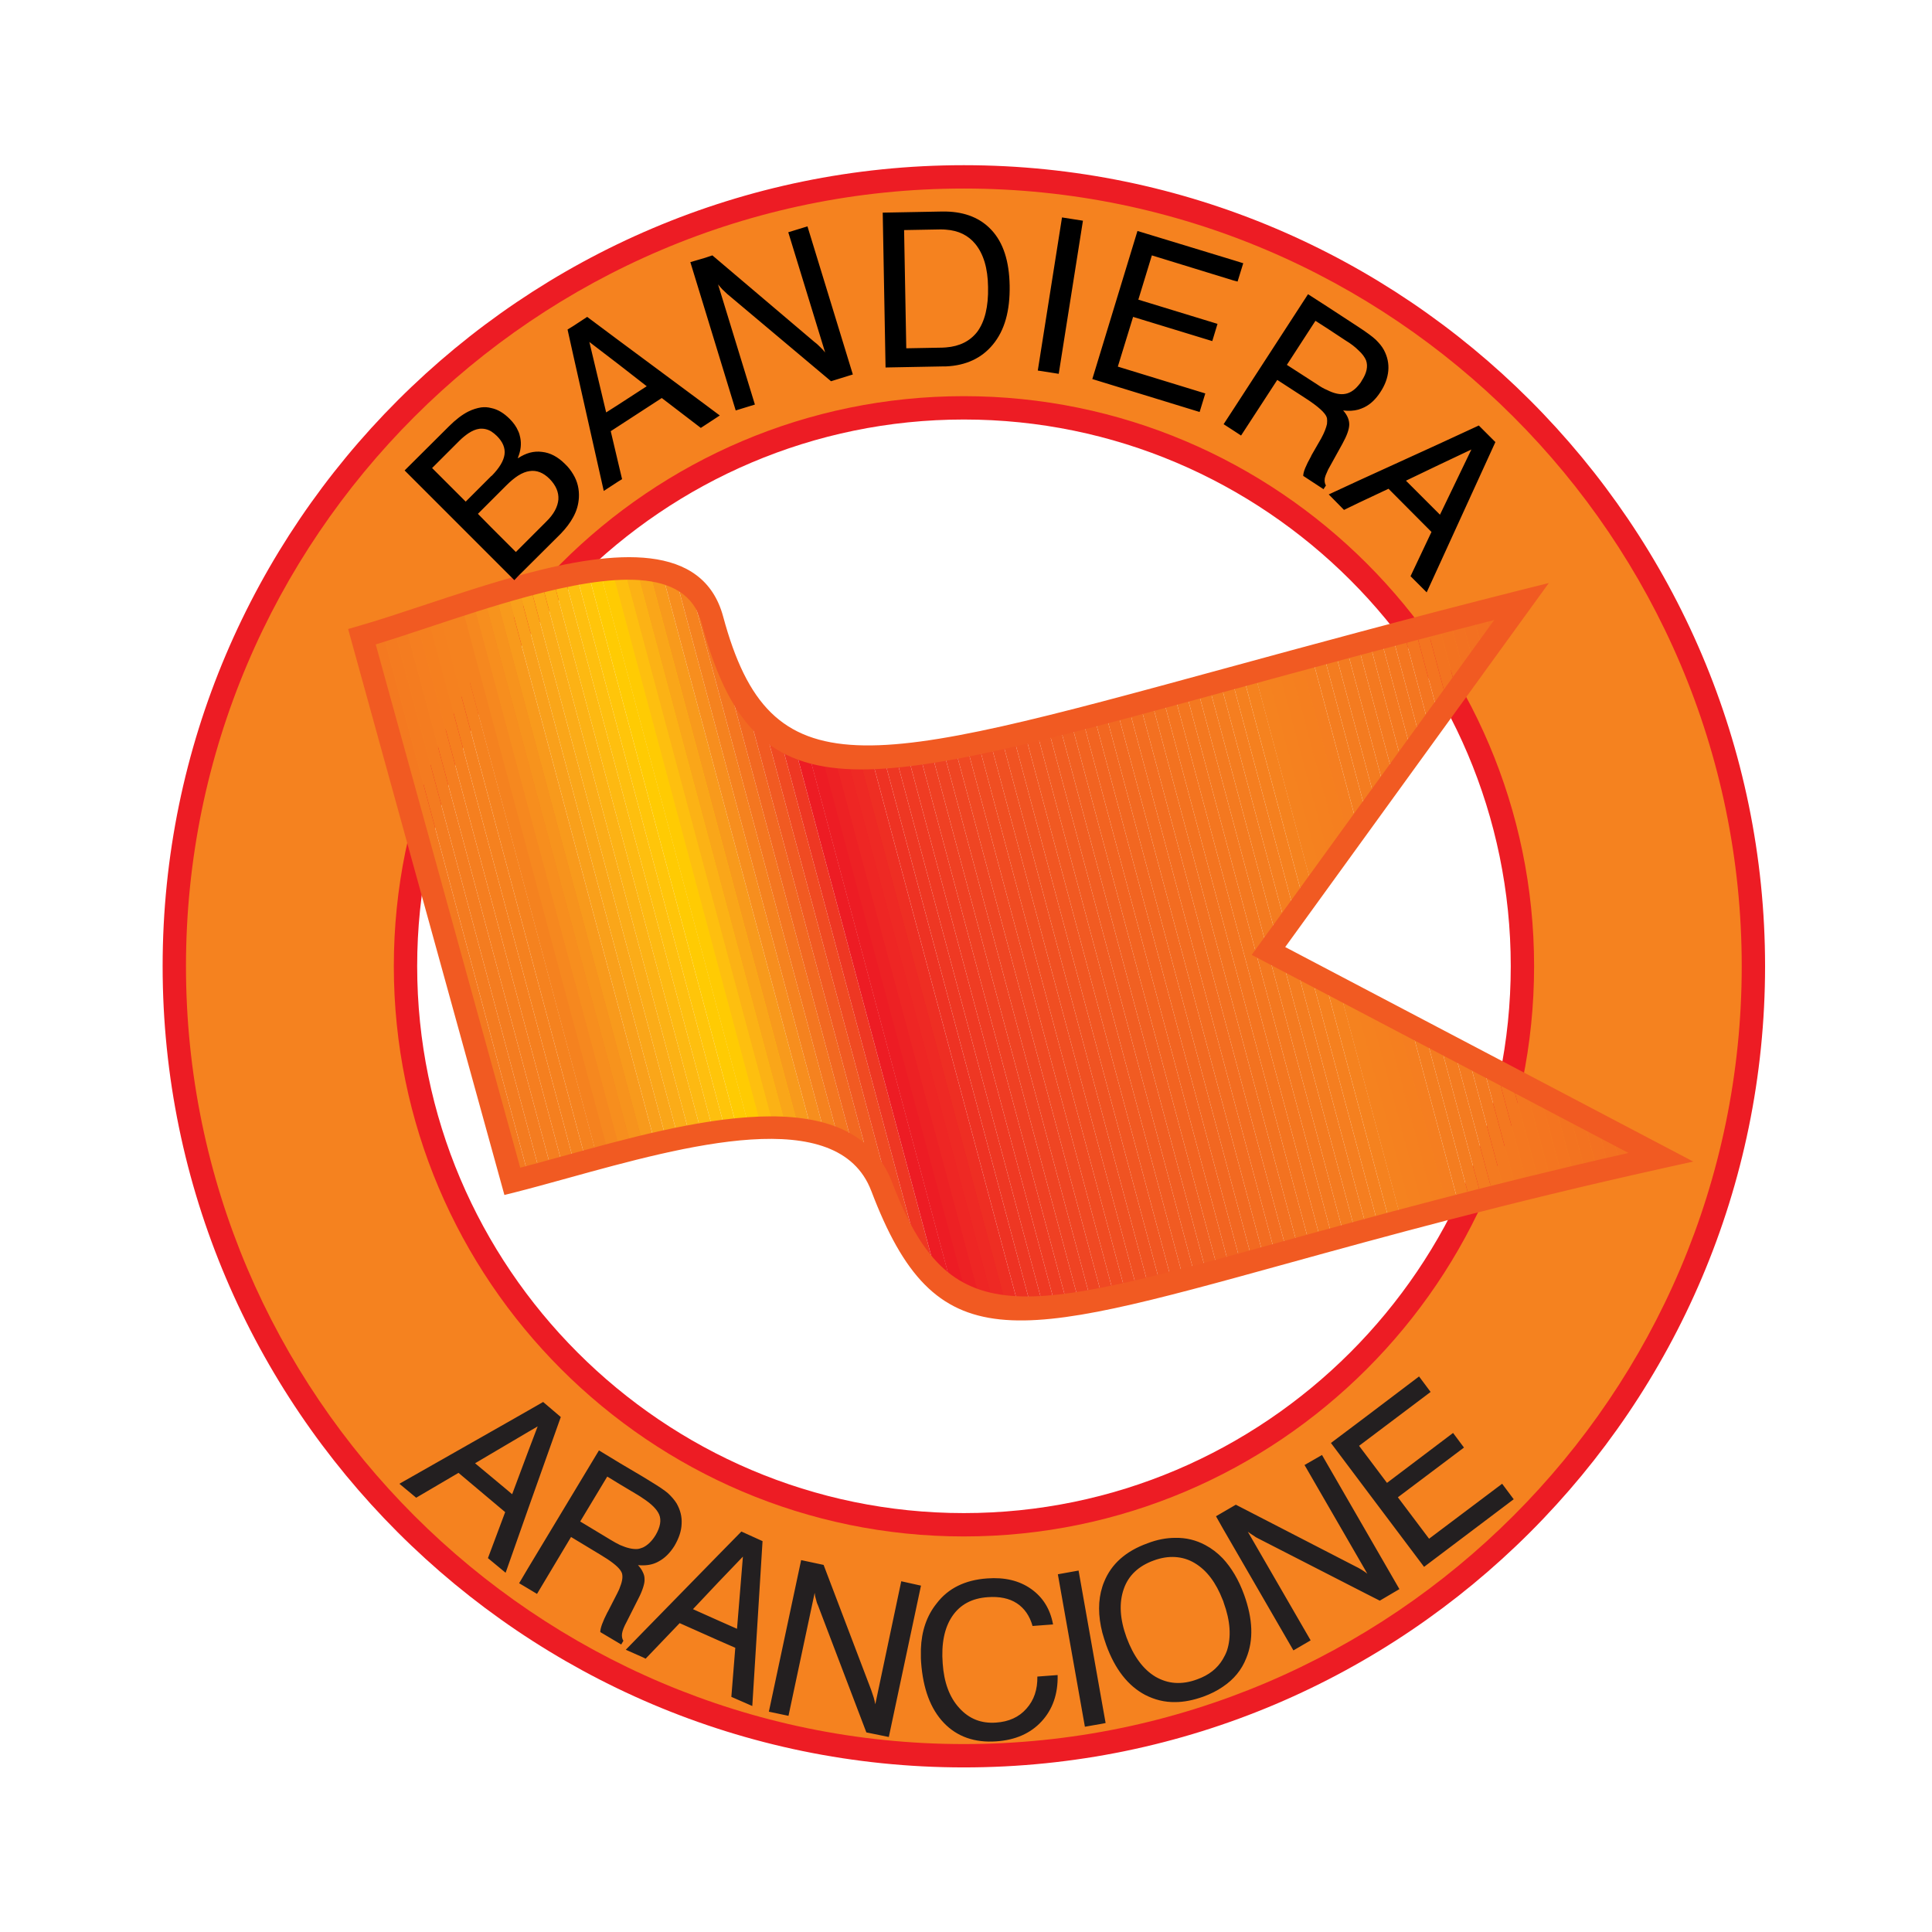 <?xml version="1.0" encoding="UTF-8" standalone="no"?>
<!DOCTYPE svg PUBLIC "-//W3C//DTD SVG 1.1//EN" "http://www.w3.org/Graphics/SVG/1.1/DTD/svg11.dtd">
<svg width="100%" height="100%" viewBox="0 0 805 805" version="1.1" xmlns="http://www.w3.org/2000/svg" xmlns:xlink="http://www.w3.org/1999/xlink" xml:space="preserve" xmlns:serif="http://www.serif.com/" style="fill-rule:evenodd;clip-rule:evenodd;stroke-linejoin:round;stroke-miterlimit:2;">
    <g transform="matrix(4.167,0,0,4.167,0,0)">
        <path d="M96.377,17.685C139.865,17.685 175.326,53.146 175.326,96.612C175.326,140.099 139.865,175.56 96.377,175.56L96.377,152.464C127.128,152.464 152.23,127.362 152.23,96.612C152.23,65.861 127.128,40.781 96.377,40.781L96.377,17.685ZM96.377,175.56C52.912,175.56 17.429,140.099 17.429,96.612C17.429,53.146 52.912,17.685 96.377,17.685L96.377,40.781C65.627,40.781 40.547,65.861 40.547,96.612C40.547,127.362 65.627,152.464 96.377,152.464L96.377,175.56Z" style="fill:rgb(245,130,31);"/>
        <path d="M96.376,16.513L96.378,16.513L96.378,16.518C118.448,16.518 138.478,25.513 152.988,40.02C167.498,54.527 176.493,74.552 176.493,96.61L176.498,96.61L176.498,96.612L176.493,96.612C176.493,118.682 167.498,138.712 152.988,153.222C138.478,167.732 118.448,176.727 96.379,176.727L96.379,176.732L96.377,176.732L96.377,176.727C74.318,176.727 54.288,167.732 39.775,153.222C25.262,138.712 16.262,118.682 16.262,96.613L16.257,96.613L16.257,96.611L16.262,96.611C16.262,74.555 25.264,54.53 39.78,40.02C54.293,25.513 74.321,16.518 96.376,16.518L96.376,16.513ZM96.378,18.852L96.378,18.857L96.376,18.857L96.376,18.852C74.967,18.853 55.523,27.588 41.428,41.677C27.336,55.764 18.596,75.202 18.596,96.611L18.601,96.611L18.601,96.613L18.596,96.613C18.596,118.029 27.338,137.473 41.432,151.565C55.527,165.657 74.971,174.393 96.377,174.393L96.377,174.388L96.379,174.388L96.379,174.393C117.795,174.392 137.239,165.657 151.33,151.565C165.423,137.473 174.159,118.029 174.159,96.612L174.154,96.612L174.154,96.61L174.159,96.61C174.158,75.205 165.423,55.767 151.331,41.677C137.239,27.588 117.795,18.852 96.378,18.852Z" style="fill:rgb(237,28,36);fill-rule:nonzero;"/>
        <path d="M96.376,39.608L96.378,39.608L96.378,39.613C112.076,39.614 126.331,46.013 136.66,56.336C146.99,66.662 153.397,80.912 153.397,96.61L153.402,96.61L153.402,96.612L153.397,96.612C153.397,112.314 146.992,126.57 136.663,136.898C126.336,147.226 112.08,153.631 96.379,153.632L96.379,153.637L96.377,153.637L96.377,153.632C80.678,153.632 66.427,147.225 56.102,136.894C45.779,126.565 39.38,112.311 39.379,96.613L39.375,96.613L39.375,96.611L39.379,96.611C39.379,80.909 45.779,66.659 56.102,56.336C66.425,46.013 80.675,39.614 96.376,39.613L96.376,39.608ZM96.378,41.948L96.378,41.952L96.376,41.952L96.376,41.948C81.328,41.948 67.664,48.089 57.759,57.993C47.855,67.898 41.714,81.562 41.714,96.611L41.718,96.611L41.718,96.613L41.714,96.613C41.714,111.664 47.855,125.336 57.759,135.245C67.661,145.153 81.325,151.297 96.377,151.297L96.377,151.293L96.379,151.293L96.379,151.297C111.427,151.297 125.096,145.151 135.007,135.241C144.917,125.331 151.063,111.661 151.063,96.612L151.058,96.612L151.058,96.61L151.063,96.61C151.063,81.56 144.918,67.895 135.011,57.993C125.101,48.089 111.43,41.948 96.378,41.948Z" style="fill:rgb(237,28,36);fill-rule:nonzero;"/>
        <g transform="matrix(0.963,0,0,0.963,1.282,2.052)">
            <clipPath id="_clip1">
                <path d="M36.25,63.985L51.865,120.536C64.558,117.33 85.8,109.479 90.227,121.103C98.842,143.806 109.986,131.571 171.117,118.028L130.378,96.612L156.658,60.322C92.779,76.438 79.039,85.969 72.627,62.197C69.596,50.922 47.918,60.627 36.25,63.985Z"/>
            </clipPath>
            <g clip-path="url(#_clip1)">
                <path d="M39.141,181.07L5.936,57.144L10.804,55.839L44.01,179.765L39.141,181.07Z" style="fill:rgb(241,90,34);fill-rule:nonzero;"/>
                <path d="M44.01,179.765L10.804,55.839L11.996,55.52L45.202,179.446L44.01,179.765Z" style="fill:rgb(241,90,34);fill-rule:nonzero;"/>
                <path d="M45.202,179.446L11.996,55.52L13.188,55.201L46.394,179.126L45.202,179.446Z" style="fill:rgb(241,92,34);fill-rule:nonzero;"/>
                <path d="M46.394,179.126L13.188,55.201L14.38,54.881L47.586,178.807L46.394,179.126Z" style="fill:rgb(241,93,34);fill-rule:nonzero;"/>
                <path d="M47.586,178.807L14.38,54.881L15.572,54.562L48.777,178.488L47.586,178.807Z" style="fill:rgb(241,95,34);fill-rule:nonzero;"/>
                <path d="M48.777,178.488L15.572,54.562L16.763,54.243L49.969,178.168L48.777,178.488Z" style="fill:rgb(242,97,34);fill-rule:nonzero;"/>
                <path d="M49.969,178.168L16.763,54.243L17.955,53.923L51.161,177.849L49.969,178.168Z" style="fill:rgb(242,99,33);fill-rule:nonzero;"/>
                <path d="M51.161,177.849L17.955,53.923L19.147,53.604L52.353,177.53L51.161,177.849Z" style="fill:rgb(242,100,33);fill-rule:nonzero;"/>
                <path d="M52.353,177.53L19.147,53.604L20.339,53.285L53.545,177.21L52.353,177.53Z" style="fill:rgb(242,102,33);fill-rule:nonzero;"/>
                <path d="M53.545,177.21L20.339,53.285L21.531,52.965L54.736,176.891L53.545,177.21Z" style="fill:rgb(242,104,33);fill-rule:nonzero;"/>
                <path d="M54.736,176.891L21.531,52.965L22.722,52.646L55.928,176.572L54.736,176.891Z" style="fill:rgb(242,105,33);fill-rule:nonzero;"/>
                <path d="M55.928,176.572L22.722,52.646L23.914,52.327L57.12,176.252L55.928,176.572Z" style="fill:rgb(243,107,33);fill-rule:nonzero;"/>
                <path d="M57.12,176.252L23.914,52.327L25.106,52.007L58.312,175.933L57.12,176.252Z" style="fill:rgb(243,109,33);fill-rule:nonzero;"/>
                <path d="M58.312,175.933L25.106,52.007L26.298,51.688L59.504,175.614L58.312,175.933Z" style="fill:rgb(243,110,33);fill-rule:nonzero;"/>
                <path d="M59.504,175.614L26.298,51.688L27.49,51.368L60.695,175.294L59.504,175.614Z" style="fill:rgb(243,113,33);fill-rule:nonzero;"/>
                <path d="M60.695,175.294L27.49,51.368L28.681,51.049L61.887,174.975L60.695,175.294Z" style="fill:rgb(243,114,32);fill-rule:nonzero;"/>
                <path d="M61.887,174.975L28.681,51.049L29.873,50.73L63.079,174.656L61.887,174.975Z" style="fill:rgb(243,116,32);fill-rule:nonzero;"/>
                <path d="M63.079,174.656L29.873,50.73L31.065,50.41L64.271,174.336L63.079,174.656Z" style="fill:rgb(244,117,32);fill-rule:nonzero;"/>
                <path d="M64.271,174.336L31.065,50.41L32.257,50.091L65.463,174.017L64.271,174.336Z" style="fill:rgb(244,118,32);fill-rule:nonzero;"/>
                <path d="M65.463,174.017L32.257,50.091L33.449,49.772L66.655,173.698L65.463,174.017Z" style="fill:rgb(244,120,32);fill-rule:nonzero;"/>
                <path d="M66.655,173.698L33.449,49.772L34.641,49.452L67.846,173.378L66.655,173.698Z" style="fill:rgb(244,121,32);fill-rule:nonzero;"/>
                <path d="M67.846,173.378L34.641,49.452L35.832,49.133L69.038,173.059L67.846,173.378Z" style="fill:rgb(244,123,32);fill-rule:nonzero;"/>
                <path d="M69.038,173.059L35.832,49.133L37.024,48.814L70.23,172.74L69.038,173.059Z" style="fill:rgb(244,124,32);fill-rule:nonzero;"/>
                <path d="M70.23,172.74L37.024,48.814L38.216,48.494L71.422,172.42L70.23,172.74Z" style="fill:rgb(245,126,32);fill-rule:nonzero;"/>
                <path d="M71.422,172.42L38.216,48.494L39.408,48.175L72.614,172.101L71.422,172.42Z" style="fill:rgb(245,127,31);fill-rule:nonzero;"/>
                <path d="M72.614,172.101L39.408,48.175L40.6,47.856L73.806,171.782L72.614,172.101Z" style="fill:rgb(245,129,31);fill-rule:nonzero;"/>
                <path d="M73.806,171.782L40.6,47.856L41.791,47.536L74.997,171.462L73.806,171.782Z" style="fill:rgb(245,130,31);fill-rule:nonzero;"/>
                <path d="M74.997,171.462L41.791,47.536L46.66,46.232L79.866,170.158L74.997,171.462Z" style="fill:rgb(245,130,31);fill-rule:nonzero;"/>
                <path d="M74.997,171.462L41.791,47.536L42.983,47.217L76.189,171.143L74.997,171.462Z" style="fill:rgb(245,130,31);fill-rule:nonzero;"/>
                <path d="M76.189,171.143L42.983,47.217L44.175,46.898L77.381,170.823L76.189,171.143Z" style="fill:rgb(246,136,31);fill-rule:nonzero;"/>
                <path d="M77.381,170.823L44.175,46.898L45.367,46.578L78.573,170.504L77.381,170.823Z" style="fill:rgb(247,142,30);fill-rule:nonzero;"/>
                <path d="M78.573,170.504L45.367,46.578L46.559,46.259L79.765,170.185L78.573,170.504Z" style="fill:rgb(247,147,29);fill-rule:nonzero;"/>
                <path d="M79.765,170.185L46.559,46.259L47.751,45.94L80.956,169.865L79.765,170.185Z" style="fill:rgb(248,154,28);fill-rule:nonzero;"/>
                <path d="M80.956,169.865L47.751,45.94L48.942,45.62L82.148,169.546L80.956,169.865Z" style="fill:rgb(249,160,27);fill-rule:nonzero;"/>
                <path d="M82.148,169.546L48.942,45.62L50.134,45.301L83.34,169.227L82.148,169.546Z" style="fill:rgb(250,166,25);fill-rule:nonzero;"/>
                <path d="M83.34,169.227L50.134,45.301L51.326,44.982L84.532,168.907L83.34,169.227Z" style="fill:rgb(251,172,24);fill-rule:nonzero;"/>
                <path d="M84.532,168.907L51.326,44.982L52.518,44.662L85.724,168.588L84.532,168.907Z" style="fill:rgb(252,178,21);fill-rule:nonzero;"/>
                <path d="M85.724,168.588L52.518,44.662L53.71,44.343L86.916,168.269L85.724,168.588Z" style="fill:rgb(253,185,18);fill-rule:nonzero;"/>
                <path d="M86.916,168.269L53.71,44.343L54.902,44.024L88.107,167.949L86.916,168.269Z" style="fill:rgb(254,191,15);fill-rule:nonzero;"/>
                <path d="M88.107,167.949L54.902,44.024L56.093,43.704L89.299,167.63L88.107,167.949Z" style="fill:rgb(255,197,10);fill-rule:nonzero;"/>
                <path d="M89.299,167.63L56.093,43.704L57.285,43.385L90.491,167.311L89.299,167.63Z" style="fill:rgb(255,203,3);fill-rule:nonzero;"/>
                <path d="M90.491,167.311L57.285,43.385L62.154,42.08L95.36,166.006L90.491,167.311Z" style="fill:rgb(255,203,3);fill-rule:nonzero;"/>
                <path d="M90.491,167.311L57.285,43.385L58.477,43.065L91.683,166.991L90.491,167.311Z" style="fill:rgb(255,203,3);fill-rule:nonzero;"/>
                <path d="M91.683,166.991L58.477,43.065L59.669,42.746L92.875,166.672L91.683,166.991Z" style="fill:rgb(254,191,15);fill-rule:nonzero;"/>
                <path d="M92.875,166.672L59.669,42.746L60.861,42.427L94.066,166.353L92.875,166.672Z" style="fill:rgb(252,178,21);fill-rule:nonzero;"/>
                <path d="M94.066,166.353L60.861,42.427L62.052,42.107L95.258,166.033L94.066,166.353Z" style="fill:rgb(250,166,25);fill-rule:nonzero;"/>
                <path d="M95.258,166.033L62.052,42.107L63.244,41.788L96.45,165.714L95.258,166.033Z" style="fill:rgb(248,154,28);fill-rule:nonzero;"/>
                <path d="M96.45,165.714L63.244,41.788L64.436,41.469L97.642,165.395L96.45,165.714Z" style="fill:rgb(247,142,30);fill-rule:nonzero;"/>
                <path d="M97.642,165.395L64.436,41.469L65.628,41.149L98.834,165.075L97.642,165.395Z" style="fill:rgb(245,130,31);fill-rule:nonzero;"/>
                <path d="M98.834,165.075L65.628,41.149L66.82,40.83L100.026,164.756L98.834,165.075Z" style="fill:rgb(244,118,32);fill-rule:nonzero;"/>
                <path d="M100.026,164.756L66.82,40.83L68.011,40.511L101.217,164.437L100.026,164.756Z" style="fill:rgb(242,104,33);fill-rule:nonzero;"/>
                <path d="M101.217,164.437L68.011,40.511L69.203,40.191L102.409,164.117L101.217,164.437Z" style="fill:rgb(241,90,34);fill-rule:nonzero;"/>
                <path d="M102.409,164.117L69.203,40.191L70.395,39.872L103.601,163.798L102.409,164.117Z" style="fill:rgb(240,74,34);fill-rule:nonzero;"/>
                <path d="M103.601,163.798L70.395,39.872L71.587,39.553L104.793,163.479L103.601,163.798Z" style="fill:rgb(238,55,35);fill-rule:nonzero;"/>
                <path d="M104.793,163.479L71.587,39.553L72.779,39.233L105.985,163.159L104.793,163.479Z" style="fill:rgb(237,28,36);fill-rule:nonzero;"/>
                <path d="M105.985,163.159L72.779,39.233L77.647,37.929L110.853,161.855L105.985,163.159Z" style="fill:rgb(237,28,36);fill-rule:nonzero;"/>
                <path d="M105.985,163.159L72.779,39.233L73.971,38.914L107.176,162.84L105.985,163.159Z" style="fill:rgb(237,28,36);fill-rule:nonzero;"/>
                <path d="M107.176,162.84L73.971,38.914L75.162,38.595L108.368,162.52L107.176,162.84Z" style="fill:rgb(237,33,36);fill-rule:nonzero;"/>
                <path d="M108.368,162.52L75.162,38.595L76.354,38.275L109.56,162.201L108.368,162.52Z" style="fill:rgb(238,38,36);fill-rule:nonzero;"/>
                <path d="M109.56,162.201L76.354,38.275L77.546,37.956L110.752,161.882L109.56,162.201Z" style="fill:rgb(238,41,36);fill-rule:nonzero;"/>
                <path d="M110.752,161.882L77.546,37.956L78.738,37.637L111.944,161.562L110.752,161.882Z" style="fill:rgb(238,46,35);fill-rule:nonzero;"/>
                <path d="M111.944,161.562L78.738,37.637L79.93,37.317L113.136,161.243L111.944,161.562Z" style="fill:rgb(238,50,35);fill-rule:nonzero;"/>
                <path d="M113.136,161.243L79.93,37.317L81.121,36.998L114.327,160.924L113.136,161.243Z" style="fill:rgb(238,55,35);fill-rule:nonzero;"/>
                <path d="M114.327,160.924L81.121,36.998L82.313,36.679L115.519,160.604L114.327,160.924Z" style="fill:rgb(239,57,35);fill-rule:nonzero;"/>
                <path d="M115.519,160.604L82.313,36.679L83.505,36.359L116.711,160.285L115.519,160.604Z" style="fill:rgb(239,60,35);fill-rule:nonzero;"/>
                <path d="M116.711,160.285L83.505,36.359L84.697,36.04L117.903,159.966L116.711,160.285Z" style="fill:rgb(239,64,35);fill-rule:nonzero;"/>
                <path d="M117.903,159.966L84.697,36.04L85.889,35.721L119.095,159.646L117.903,159.966Z" style="fill:rgb(239,67,35);fill-rule:nonzero;"/>
                <path d="M119.095,159.646L85.889,35.721L87.081,35.401L120.286,159.327L119.095,159.646Z" style="fill:rgb(239,69,35);fill-rule:nonzero;"/>
                <path d="M120.286,159.327L87.081,35.401L88.272,35.082L121.478,159.008L120.286,159.327Z" style="fill:rgb(240,73,35);fill-rule:nonzero;"/>
                <path d="M121.478,159.008L88.272,35.082L89.464,34.762L122.67,158.688L121.478,159.008Z" style="fill:rgb(240,75,34);fill-rule:nonzero;"/>
                <path d="M122.67,158.688L89.464,34.762L90.656,34.443L123.862,158.369L122.67,158.688Z" style="fill:rgb(240,78,34);fill-rule:nonzero;"/>
                <path d="M123.862,158.369L90.656,34.443L91.848,34.124L125.054,158.05L123.862,158.369Z" style="fill:rgb(240,80,34);fill-rule:nonzero;"/>
                <path d="M125.054,158.05L91.848,34.124L93.04,33.804L126.246,157.73L125.054,158.05Z" style="fill:rgb(240,83,34);fill-rule:nonzero;"/>
                <path d="M126.246,157.73L93.04,33.804L94.232,33.485L127.437,157.411L126.246,157.73Z" style="fill:rgb(241,86,34);fill-rule:nonzero;"/>
                <path d="M127.437,157.411L94.232,33.485L95.423,33.166L128.629,157.092L127.437,157.411Z" style="fill:rgb(241,89,34);fill-rule:nonzero;"/>
                <path d="M128.629,157.092L95.423,33.166L96.615,32.846L129.821,156.772L128.629,157.092Z" style="fill:rgb(241,91,34);fill-rule:nonzero;"/>
                <path d="M129.821,156.772L96.615,32.846L97.807,32.527L131.013,156.453L129.821,156.772Z" style="fill:rgb(241,93,34);fill-rule:nonzero;"/>
                <path d="M131.013,156.453L97.807,32.527L98.999,32.208L132.205,156.134L131.013,156.453Z" style="fill:rgb(241,96,34);fill-rule:nonzero;"/>
                <path d="M132.205,156.134L98.999,32.208L100.191,31.888L133.396,155.814L132.205,156.134Z" style="fill:rgb(242,99,33);fill-rule:nonzero;"/>
                <path d="M133.396,155.814L100.191,31.888L101.382,31.569L134.588,155.495L133.396,155.814Z" style="fill:rgb(242,100,33);fill-rule:nonzero;"/>
                <path d="M134.588,155.495L101.382,31.569L102.574,31.25L135.78,155.175L134.588,155.495Z" style="fill:rgb(242,103,33);fill-rule:nonzero;"/>
                <path d="M135.78,155.175L102.574,31.25L103.766,30.93L136.972,154.856L135.78,155.175Z" style="fill:rgb(242,105,33);fill-rule:nonzero;"/>
                <path d="M136.972,154.856L103.766,30.93L104.958,30.611L138.164,154.537L136.972,154.856Z" style="fill:rgb(243,108,33);fill-rule:nonzero;"/>
                <path d="M138.164,154.537L104.958,30.611L106.15,30.292L139.356,154.217L138.164,154.537Z" style="fill:rgb(243,109,33);fill-rule:nonzero;"/>
                <path d="M139.356,154.217L106.15,30.292L107.341,29.972L140.547,153.898L139.356,154.217Z" style="fill:rgb(243,112,33);fill-rule:nonzero;"/>
                <path d="M140.547,153.898L107.341,29.972L108.533,29.653L141.739,153.579L140.547,153.898Z" style="fill:rgb(243,114,32);fill-rule:nonzero;"/>
                <path d="M141.739,153.579L108.533,29.653L109.725,29.334L142.931,153.259L141.739,153.579Z" style="fill:rgb(244,116,32);fill-rule:nonzero;"/>
                <path d="M142.931,153.259L109.725,29.334L110.917,29.014L144.123,152.94L142.931,153.259Z" style="fill:rgb(244,118,32);fill-rule:nonzero;"/>
                <path d="M144.123,152.94L110.917,29.014L112.109,28.695L145.315,152.621L144.123,152.94Z" style="fill:rgb(244,120,32);fill-rule:nonzero;"/>
                <path d="M145.315,152.621L112.109,28.695L113.301,28.376L146.506,152.301L145.315,152.621Z" style="fill:rgb(244,122,32);fill-rule:nonzero;"/>
                <path d="M146.506,152.301L113.301,28.376L114.492,28.056L147.698,151.982L146.506,152.301Z" style="fill:rgb(244,124,32);fill-rule:nonzero;"/>
                <path d="M147.698,151.982L114.492,28.056L115.684,27.737L148.89,151.663L147.698,151.982Z" style="fill:rgb(245,126,32);fill-rule:nonzero;"/>
                <path d="M148.89,151.663L115.684,27.737L116.876,27.417L150.082,151.343L148.89,151.663Z" style="fill:rgb(245,128,31);fill-rule:nonzero;"/>
                <path d="M150.082,151.343L116.876,27.417L118.068,27.098L151.274,151.024L150.082,151.343Z" style="fill:rgb(245,130,31);fill-rule:nonzero;"/>
                <path d="M151.274,151.024L118.068,27.098L122.937,25.794L156.142,149.719L151.274,151.024Z" style="fill:rgb(245,130,31);fill-rule:nonzero;"/>
                <path d="M151.274,151.024L118.068,27.098L119.26,26.779L152.465,150.705L151.274,151.024Z" style="fill:rgb(245,130,31);fill-rule:nonzero;"/>
                <path d="M152.465,150.705L119.26,26.779L120.451,26.459L153.657,150.385L152.465,150.705Z" style="fill:rgb(245,129,31);fill-rule:nonzero;"/>
                <path d="M153.657,150.385L120.451,26.459L121.643,26.14L154.849,150.066L153.657,150.385Z" style="fill:rgb(245,128,31);fill-rule:nonzero;"/>
                <path d="M154.849,150.066L121.643,26.14L122.835,25.821L156.041,149.747L154.849,150.066Z" style="fill:rgb(245,127,31);fill-rule:nonzero;"/>
                <path d="M156.041,149.747L122.835,25.821L124.027,25.501L157.233,149.427L156.041,149.747Z" style="fill:rgb(245,126,32);fill-rule:nonzero;"/>
                <path d="M157.233,149.427L124.027,25.501L125.219,25.182L158.425,149.108L157.233,149.427Z" style="fill:rgb(244,125,32);fill-rule:nonzero;"/>
                <path d="M158.425,149.108L125.219,25.182L126.41,24.863L159.616,148.789L158.425,149.108Z" style="fill:rgb(244,124,32);fill-rule:nonzero;"/>
                <path d="M159.616,148.789L126.41,24.863L127.602,24.543L160.808,148.469L159.616,148.789Z" style="fill:rgb(244,123,32);fill-rule:nonzero;"/>
                <path d="M160.808,148.469L127.602,24.543L128.794,24.224L162,148.15L160.808,148.469Z" style="fill:rgb(244,122,32);fill-rule:nonzero;"/>
                <path d="M162,148.15L128.794,24.224L129.986,23.905L163.192,147.831L162,148.15Z" style="fill:rgb(244,121,32);fill-rule:nonzero;"/>
                <path d="M163.192,147.831L129.986,23.905L131.178,23.585L164.384,147.511L163.192,147.831Z" style="fill:rgb(244,120,32);fill-rule:nonzero;"/>
                <path d="M164.384,147.511L131.178,23.585L132.37,23.266L165.575,147.192L164.384,147.511Z" style="fill:rgb(244,119,32);fill-rule:nonzero;"/>
                <path d="M165.575,147.192L132.37,23.266L133.561,22.947L166.767,146.872L165.575,147.192Z" style="fill:rgb(244,118,32);fill-rule:nonzero;"/>
                <path d="M166.767,146.872L133.561,22.947L134.753,22.627L167.959,146.553L166.767,146.872Z" style="fill:rgb(244,117,32);fill-rule:nonzero;"/>
                <path d="M167.959,146.553L134.753,22.627L135.945,22.308L169.151,146.234L167.959,146.553Z" style="fill:rgb(244,116,32);fill-rule:nonzero;"/>
                <path d="M169.151,146.234L135.945,22.308L137.137,21.989L170.343,145.914L169.151,146.234Z" style="fill:rgb(243,115,32);fill-rule:nonzero;"/>
                <path d="M170.343,145.914L137.137,21.989L138.329,21.669L171.534,145.595L170.343,145.914Z" style="fill:rgb(243,114,32);fill-rule:nonzero;"/>
                <path d="M171.534,145.595L138.329,21.669L139.52,21.35L172.726,145.276L171.534,145.595Z" style="fill:rgb(243,113,33);fill-rule:nonzero;"/>
                <path d="M172.726,145.276L139.52,21.35L140.712,21.031L173.918,144.956L172.726,145.276Z" style="fill:rgb(243,112,33);fill-rule:nonzero;"/>
                <path d="M173.918,144.956L140.712,21.031L141.904,20.711L175.11,144.637L173.918,144.956Z" style="fill:rgb(243,111,33);fill-rule:nonzero;"/>
                <path d="M175.11,144.637L141.904,20.711L143.096,20.392L176.302,144.318L175.11,144.637Z" style="fill:rgb(243,109,33);fill-rule:nonzero;"/>
                <path d="M176.302,144.318L143.096,20.392L144.288,20.073L177.494,143.998L176.302,144.318Z" style="fill:rgb(243,109,33);fill-rule:nonzero;"/>
                <path d="M177.494,143.998L144.288,20.073L145.479,19.753L178.685,143.679L177.494,143.998Z" style="fill:rgb(243,108,33);fill-rule:nonzero;"/>
                <path d="M178.685,143.679L145.479,19.753L146.671,19.434L179.877,143.36L178.685,143.679Z" style="fill:rgb(242,106,33);fill-rule:nonzero;"/>
                <path d="M179.877,143.36L146.671,19.434L147.863,19.114L181.069,143.04L179.877,143.36Z" style="fill:rgb(242,105,33);fill-rule:nonzero;"/>
                <path d="M181.069,143.04L147.863,19.114L149.055,18.795L182.261,142.721L181.069,143.04Z" style="fill:rgb(242,104,33);fill-rule:nonzero;"/>
                <path d="M182.261,142.721L149.055,18.795L150.247,18.476L183.453,142.402L182.261,142.721Z" style="fill:rgb(242,103,33);fill-rule:nonzero;"/>
                <path d="M183.453,142.402L150.247,18.476L151.439,18.156L184.644,142.082L183.453,142.402Z" style="fill:rgb(242,102,33);fill-rule:nonzero;"/>
                <path d="M184.644,142.082L151.439,18.156L152.63,17.837L185.836,141.763L184.644,142.082Z" style="fill:rgb(242,100,33);fill-rule:nonzero;"/>
                <path d="M185.836,141.763L152.63,17.837L153.822,17.518L187.028,141.444L185.836,141.763Z" style="fill:rgb(242,100,33);fill-rule:nonzero;"/>
                <path d="M187.028,141.444L153.822,17.518L155.014,17.198L188.22,141.124L187.028,141.444Z" style="fill:rgb(242,99,33);fill-rule:nonzero;"/>
                <path d="M188.22,141.124L155.014,17.198L156.206,16.879L189.412,140.805L188.22,141.124Z" style="fill:rgb(242,97,34);fill-rule:nonzero;"/>
                <path d="M189.412,140.805L156.206,16.879L157.398,16.56L190.603,140.486L189.412,140.805Z" style="fill:rgb(241,96,34);fill-rule:nonzero;"/>
                <path d="M190.603,140.486L157.398,16.56L158.589,16.24L191.795,140.166L190.603,140.486Z" style="fill:rgb(241,95,34);fill-rule:nonzero;"/>
                <path d="M191.795,140.166L158.589,16.24L159.781,15.921L192.987,139.847L191.795,140.166Z" style="fill:rgb(241,93,34);fill-rule:nonzero;"/>
                <path d="M192.987,139.847L159.781,15.921L160.973,15.602L194.179,139.527L192.987,139.847Z" style="fill:rgb(241,93,34);fill-rule:nonzero;"/>
                <path d="M194.179,139.527L160.973,15.602L162.165,15.282L195.371,139.208L194.179,139.527Z" style="fill:rgb(241,91,34);fill-rule:nonzero;"/>
                <path d="M195.371,139.208L162.165,15.282L163.357,14.963L196.563,138.889L195.371,139.208Z" style="fill:rgb(241,90,34);fill-rule:nonzero;"/>
                <path d="M196.563,138.889L163.357,14.963L168.225,13.658L201.431,137.584L196.563,138.889Z" style="fill:rgb(241,90,34);fill-rule:nonzero;"/>
            </g>
        </g>
        <g transform="matrix(0.963,0,0,0.963,1.282,2.052)">
            <path d="M37.682,64.782L52.685,119.117C54.093,118.748 55.532,118.35 57.028,117.937C70.058,114.333 87.106,109.619 91.321,120.687L91.321,120.691C97.253,136.325 104.699,134.269 131.579,126.844C141.042,124.23 152.843,120.97 167.76,117.584L129.833,97.646L128.638,97.018L129.43,95.925L153.816,62.25C143.24,64.95 134.241,67.405 126.429,69.536C87.365,80.193 77.03,83.013 71.497,62.499C69.932,56.679 62.006,57.508 53.558,59.78C50.047,60.723 46.53,61.89 43.283,62.968C41.269,63.636 39.354,64.272 37.682,64.782ZM50.739,120.847L35.124,64.297L34.816,63.18L35.93,62.859C37.981,62.269 40.194,61.534 42.551,60.752C45.883,59.647 49.493,58.449 52.953,57.518C62.589,54.928 71.69,54.201 73.758,61.895C78.68,80.143 88.541,77.453 125.815,67.284C134.538,64.904 144.714,62.128 156.368,59.187L156.374,59.186L159.488,58.408L157.605,61.008L132.117,96.205L171.661,116.993L174.484,118.477L171.369,119.168C155.07,122.779 142.302,126.306 132.201,129.096C103.716,136.964 95.824,139.144 89.135,121.519L89.133,121.52C85.675,112.439 69.791,116.832 57.65,120.189C55.667,120.737 53.777,121.26 52.151,121.671L52.149,121.671L51.043,121.948L50.739,120.847Z" style="fill:rgb(241,90,34);fill-rule:nonzero;"/>
        </g>
        <path d="M143.856,56.614L143.856,51.336L143.986,51.467L147.127,44.946L143.856,46.495L143.856,44.401L147.869,42.547L149.526,44.205L143.856,56.614ZM143.856,44.401L143.856,46.495L140.584,48.065L143.856,51.336L143.856,56.614L142.656,59.231L141.042,57.617L143.136,53.19L138.84,48.872L135.83,50.289L135.83,48.065L143.856,44.401ZM135.83,40.955L135.83,38.534C135.961,38.382 136.07,38.251 136.157,38.076C136.659,37.313 136.811,36.637 136.593,36.026C136.462,35.721 136.222,35.372 135.83,35.023L135.83,32.69C136.659,33.234 137.226,33.649 137.575,33.976C137.902,34.303 138.185,34.631 138.382,35.001C138.73,35.656 138.883,36.353 138.818,37.073C138.752,37.793 138.491,38.513 138.011,39.232C137.553,39.93 137.029,40.432 136.397,40.737C136.222,40.824 136.026,40.89 135.83,40.955ZM135.83,32.69L135.83,35.023C135.503,34.696 135.088,34.369 134.543,34.042L132.689,32.82L132.689,30.639L135.83,32.69ZM135.83,38.534L135.83,40.955C135.372,41.086 134.848,41.108 134.303,41.042C134.718,41.5 134.914,41.98 134.914,42.438C134.914,42.918 134.674,43.572 134.216,44.401L132.973,46.647C132.842,46.865 132.755,47.04 132.689,47.214L132.689,42.394C132.711,42.176 132.711,41.98 132.689,41.827L132.689,38.992C133.322,39.319 133.889,39.45 134.347,39.407C134.892,39.363 135.394,39.058 135.83,38.534ZM135.83,48.065L135.83,50.289L134.39,50.987L132.864,49.439L135.83,48.065ZM132.689,30.639L132.689,32.82L131.534,32.079L128.677,36.484L131.686,38.425C132.035,38.665 132.362,38.862 132.689,38.992L132.689,41.827C132.668,41.806 132.668,41.784 132.668,41.74C132.515,41.282 131.817,40.65 130.574,39.843L127.717,37.989L124.097,43.55L123.333,43.049L123.333,40.912L130.792,29.418L132.689,30.639ZM132.689,42.394C132.602,42.787 132.428,43.245 132.122,43.812L131.119,45.557C131.119,45.579 131.119,45.6 131.097,45.622C130.574,46.56 130.312,47.192 130.312,47.585L132.34,48.915L132.58,48.545C132.449,48.326 132.428,48.087 132.471,47.803C132.515,47.629 132.58,47.432 132.689,47.214L132.689,42.394ZM123.333,28.044L123.333,26.016L124.315,26.321L123.748,28.153L123.333,28.044ZM123.333,26.016L123.333,28.044L115.177,25.536L113.825,29.963L121.741,32.384L121.218,34.107L113.301,31.686L111.774,36.659L120.52,39.341L119.953,41.195L109.223,37.902L113.737,23.094L123.333,26.016ZM123.333,40.912L122.352,42.416L123.333,43.049L123.333,40.912ZM94.589,36.637L94.589,34.74C95.963,34.631 96.988,34.107 97.708,33.191C98.471,32.166 98.842,30.661 98.798,28.698C98.776,26.823 98.34,25.384 97.512,24.38C96.813,23.53 95.832,23.05 94.589,22.963L94.589,21.152C96.552,21.196 98.057,21.828 99.147,23.006C100.325,24.271 100.913,26.125 100.957,28.546C101.001,31.076 100.456,33.038 99.278,34.456C98.166,35.808 96.596,36.55 94.589,36.637ZM103.771,37.051L106.192,21.741L108.285,22.069L105.864,37.378L103.771,37.051ZM94.589,21.152L94.589,22.963C94.414,22.941 94.218,22.941 94,22.941L90.402,23.006L90.62,34.827L94.218,34.761C94.349,34.761 94.48,34.74 94.589,34.74L94.589,36.637L94.349,36.637L88.548,36.746L88.265,21.262L94.153,21.152L94.589,21.152ZM70.512,42.503L70.512,40.453L71.973,41.544L70.512,42.503ZM70.512,31.054L73.565,41.042L75.484,40.453L71.799,28.437C71.951,28.611 72.082,28.785 72.235,28.938C72.388,29.091 72.54,29.222 72.693,29.375L83.096,38.12L85.277,37.444L80.74,22.635L78.821,23.224L82.507,35.241C82.376,35.067 82.224,34.914 82.049,34.74C81.875,34.565 81.678,34.369 81.438,34.194L71.232,25.536L70.512,25.776L70.512,31.054ZM70.512,25.776L70.512,31.054L69.029,26.212L70.512,25.776ZM70.512,40.453L70.512,42.503L70.076,42.787L66.172,39.799L61.81,42.634L61.81,40.475L64.667,38.621L61.81,36.397L61.81,33.998L70.512,40.453ZM61.81,48.152L61.81,46.255L62.203,47.912L61.81,48.152ZM57.318,47.432C57.754,48.152 57.928,48.937 57.885,49.766C57.841,50.442 57.667,51.075 57.318,51.707L57.318,47.432ZM61.81,33.998L58.713,31.686L57.318,32.602L57.318,35.503L60.371,49.09L61.81,48.152L61.81,46.255L61.069,43.114L61.81,42.634L61.81,40.475L60.611,41.239L58.932,34.194L61.81,36.397L61.81,33.998ZM51.8,43.071C51.909,43.289 51.974,43.507 52.018,43.747C52.149,44.379 52.084,45.033 51.8,45.731L51.8,43.071ZM51.8,45.818L51.8,47.563C52.214,47.301 52.607,47.149 52.956,47.105C53.654,46.996 54.33,47.258 54.962,47.89C55.595,48.545 55.878,49.221 55.835,49.94C55.769,50.682 55.377,51.424 54.613,52.165L51.8,54.978L51.8,57.617L56.074,53.364C56.598,52.819 57.012,52.274 57.318,51.707L57.318,47.432C57.099,47.062 56.838,46.713 56.489,46.386C55.791,45.688 55.028,45.273 54.199,45.186C53.37,45.077 52.585,45.295 51.8,45.818ZM57.318,32.602L57.318,35.503L56.751,32.951L57.318,32.602ZM51.429,58.01L49.117,55.698L49.117,52.732L51.582,55.196L51.8,54.978L51.8,57.617L51.429,58.01ZM49.117,40.802C49.772,40.933 50.382,41.304 50.971,41.893C51.342,42.264 51.625,42.656 51.8,43.071L51.8,45.731C51.8,45.775 51.778,45.797 51.778,45.84C51.778,45.818 51.8,45.818 51.8,45.818L51.8,47.563C51.429,47.803 51.036,48.13 50.622,48.545L49.117,50.05L49.117,47.607L49.183,47.563C49.946,46.778 50.36,46.08 50.448,45.448C50.535,44.793 50.273,44.183 49.685,43.594C49.51,43.419 49.314,43.267 49.117,43.136L49.117,40.802ZM49.117,55.698L46.827,53.408L46.827,49.897L49.117,47.607L49.117,50.05L47.787,51.38L49.117,52.732L49.117,55.698ZM46.827,41.151C47.264,40.933 47.7,40.802 48.114,40.737C48.463,40.693 48.79,40.715 49.117,40.802L49.117,43.136C48.747,42.918 48.354,42.831 47.94,42.874C47.591,42.918 47.22,43.071 46.827,43.332L46.827,41.151ZM46.827,53.408L40.459,47.04L44.886,42.634C45.562,41.958 46.217,41.457 46.827,41.151L46.827,43.332C46.544,43.528 46.239,43.768 45.933,44.074L43.207,46.8L46.566,50.158L46.827,49.897L46.827,53.408Z"/>
        <path d="M136.506,159.312L136.506,157.197C136.593,157.262 136.659,157.306 136.724,157.371L136.506,156.979L136.506,152.966L139.93,158.898L137.967,160.054L136.506,159.312ZM136.506,148.844L142.395,156.674L151.358,149.913L150.202,148.364L142.896,153.86L139.777,149.717L146.385,144.744L145.295,143.283L138.687,148.277L136.506,145.376L136.506,148.844ZM136.506,144.111L136.506,141.712L141.893,137.634L143.049,139.183L136.506,144.111ZM136.506,141.712L136.506,144.111L135.895,144.57L136.506,145.376L136.506,148.844L133.082,144.286L136.506,141.712ZM136.506,152.966L132.188,145.486L130.443,146.489L136.506,156.979L136.506,152.966ZM136.506,157.197L136.506,159.312L125.863,153.86C125.667,153.773 125.492,153.664 125.318,153.533C125.143,153.424 124.947,153.293 124.773,153.162L131.054,164.023L129.331,165.027L122.265,152.813L122.265,151.221L123.573,150.458L135.459,156.586C135.743,156.717 135.961,156.848 136.179,156.979C136.288,157.044 136.397,157.131 136.506,157.197ZM122.265,168.669C123.377,167.927 124.162,166.967 124.62,165.79C125.362,163.979 125.274,161.886 124.402,159.465C123.857,157.96 123.137,156.761 122.265,155.823L122.265,159.988C122.308,160.054 122.33,160.141 122.352,160.228C123.028,162.082 123.137,163.696 122.679,165.07C122.57,165.375 122.417,165.659 122.265,165.921L122.265,168.669ZM122.265,151.221L122.265,152.813L121.589,151.614L122.265,151.221ZM122.265,155.823L122.265,159.988C121.589,158.244 120.673,157.023 119.473,156.303C118.862,155.932 118.208,155.736 117.51,155.692L117.51,153.773C118.579,153.751 119.582,153.991 120.52,154.493C121.174,154.842 121.741,155.278 122.265,155.823ZM122.265,165.921L122.265,168.669C121.698,169.061 121.043,169.388 120.324,169.65C119.342,169.999 118.404,170.195 117.51,170.195L117.51,168.276C118.208,168.32 118.928,168.211 119.691,167.927C120.869,167.512 121.719,166.836 122.265,165.921ZM117.51,153.773L117.51,155.692C116.834,155.649 116.115,155.758 115.351,156.041C113.846,156.586 112.821,157.546 112.363,158.898C111.884,160.272 111.971,161.886 112.647,163.74C113.345,165.615 114.304,166.924 115.547,167.665C116.158,168.014 116.812,168.232 117.51,168.276L117.51,170.195C116.442,170.217 115.438,169.955 114.501,169.475C112.778,168.56 111.491,166.902 110.619,164.503C110.466,164.067 110.335,163.653 110.226,163.26L110.226,158.658C110.27,158.505 110.335,158.331 110.401,158.178C111.12,156.39 112.56,155.103 114.741,154.318C115.7,153.947 116.638,153.773 117.51,153.773ZM110.226,172.354L110.226,170.457L110.553,172.289L110.226,172.354ZM110.226,158.658L110.226,163.26C109.79,161.559 109.79,160.01 110.226,158.658ZM110.226,170.457L107.849,157.044L105.777,157.415L108.481,172.66L110.226,172.354L110.226,170.457ZM92.081,165.811L92.081,164.896C92.146,163.086 92.67,161.559 93.651,160.337C94.807,158.811 96.508,157.982 98.711,157.829C100.456,157.699 101.917,158.048 103.095,158.876C104.272,159.705 105.014,160.883 105.297,162.431L103.247,162.584C102.963,161.58 102.44,160.817 101.677,160.316C100.913,159.814 99.932,159.618 98.755,159.705C97.184,159.814 96.007,160.447 95.222,161.603C94.437,162.758 94.109,164.35 94.262,166.335C94.393,168.232 94.938,169.715 95.919,170.784C96.901,171.874 98.122,172.354 99.605,172.245C100.87,172.158 101.895,171.7 102.637,170.849C103.4,169.999 103.749,168.93 103.727,167.644L105.755,167.491C105.799,169.388 105.254,170.936 104.141,172.136C103.029,173.336 101.524,173.99 99.627,174.121C97.468,174.273 95.701,173.663 94.371,172.267C93.041,170.871 92.299,168.865 92.103,166.226C92.103,166.095 92.081,165.942 92.081,165.811ZM92.081,158.593L92.103,158.549L92.081,158.549L92.081,158.593ZM92.081,158.549L92.081,158.593L88.875,173.685L86.629,173.227L81.787,160.512C81.7,160.337 81.634,160.119 81.591,159.923C81.525,159.727 81.482,159.509 81.46,159.269L78.843,171.569L76.88,171.155L80.108,155.998L82.354,156.478L87.108,168.974C87.196,169.258 87.283,169.519 87.37,169.759C87.436,169.977 87.48,170.217 87.523,170.413L90.118,158.113L92.081,158.549ZM92.081,164.896L92.081,165.811L92.081,164.896ZM71.777,164.002L71.777,162.017L73.696,162.867L74.285,155.649L71.777,158.266L71.777,155.54L74.132,153.141L76.248,154.1L75.223,170.588L73.129,169.672L73.522,164.765L71.777,164.002ZM71.777,155.54L71.777,158.266L69.291,160.904L71.777,162.017L71.777,164.002L67.96,162.3L64.558,165.855L64.296,165.724L64.296,163.194L71.777,155.54ZM64.296,158.767C64.405,158.418 64.471,158.135 64.449,157.895C64.449,157.677 64.405,157.459 64.296,157.241L64.296,158.767ZM64.296,156.521C64.885,156.521 65.409,156.39 65.867,156.128C66.477,155.801 67.001,155.278 67.437,154.58C67.873,153.838 68.135,153.097 68.157,152.377C68.201,151.657 68.026,150.981 67.655,150.327C67.437,149.978 67.153,149.651 66.804,149.324C66.456,149.019 65.867,148.626 65.038,148.124L64.296,147.667L64.296,149.826C65.169,150.393 65.692,150.938 65.91,151.439C66.15,152.006 66.019,152.704 65.561,153.49C65.191,154.1 64.754,154.515 64.296,154.732L64.296,156.521ZM64.296,147.667L64.296,149.826C64.144,149.717 63.969,149.607 63.795,149.498L62.007,148.43L62.007,146.314L64.296,147.667ZM64.296,154.732L64.296,156.521C64.122,156.521 63.969,156.521 63.795,156.499C64.013,156.739 64.188,156.979 64.296,157.241L64.296,158.767C64.188,159.094 64.035,159.465 63.817,159.879L62.661,162.169C62.399,162.649 62.246,163.042 62.203,163.325C62.159,163.609 62.203,163.871 62.334,164.067L62.116,164.437L62.007,164.372L62.007,158.658C62.246,158.069 62.29,157.611 62.181,157.284C62.137,157.197 62.094,157.088 62.007,156.979L62.007,154.493C62.704,154.798 63.293,154.929 63.773,154.885C63.947,154.863 64.122,154.798 64.296,154.732ZM64.296,163.194L62.574,164.961L64.296,165.724L64.296,163.194ZM52.825,145.093L53.763,142.629L52.825,143.174L52.825,141.037L54.308,140.186L56.074,141.691L52.825,150.829L52.825,145.093ZM62.007,146.314L59.891,145.028L52.825,156.761L52.825,158.854L53.697,159.378L57.099,153.686L60.022,155.452C61.047,156.063 61.701,156.565 62.007,156.979L62.007,154.493C61.723,154.362 61.418,154.187 61.091,153.991L58.016,152.137L60.72,147.645L62.007,148.43L62.007,146.314ZM62.007,158.658L62.007,164.372L60.022,163.194C60.022,162.802 60.262,162.148 60.742,161.21C60.764,161.166 60.764,161.166 60.785,161.144L61.701,159.356C61.832,159.094 61.941,158.876 62.007,158.658ZM50.644,148.931L51.211,149.411L52.825,145.093L52.825,150.829L50.644,157.023L50.644,148.931ZM52.825,143.174L50.644,144.461L50.644,142.28L52.825,141.037L52.825,143.174ZM52.825,156.761L51.909,158.309L52.825,158.854L52.825,156.761ZM47.503,146.314L50.644,148.931L50.644,157.023L50.557,157.262L48.79,155.801L50.513,151.2L45.846,147.274L41.615,149.76L39.936,148.364L50.644,142.28L50.644,144.461L47.503,146.314Z" style="fill:rgb(35,31,32);"/>
    </g>
</svg>
